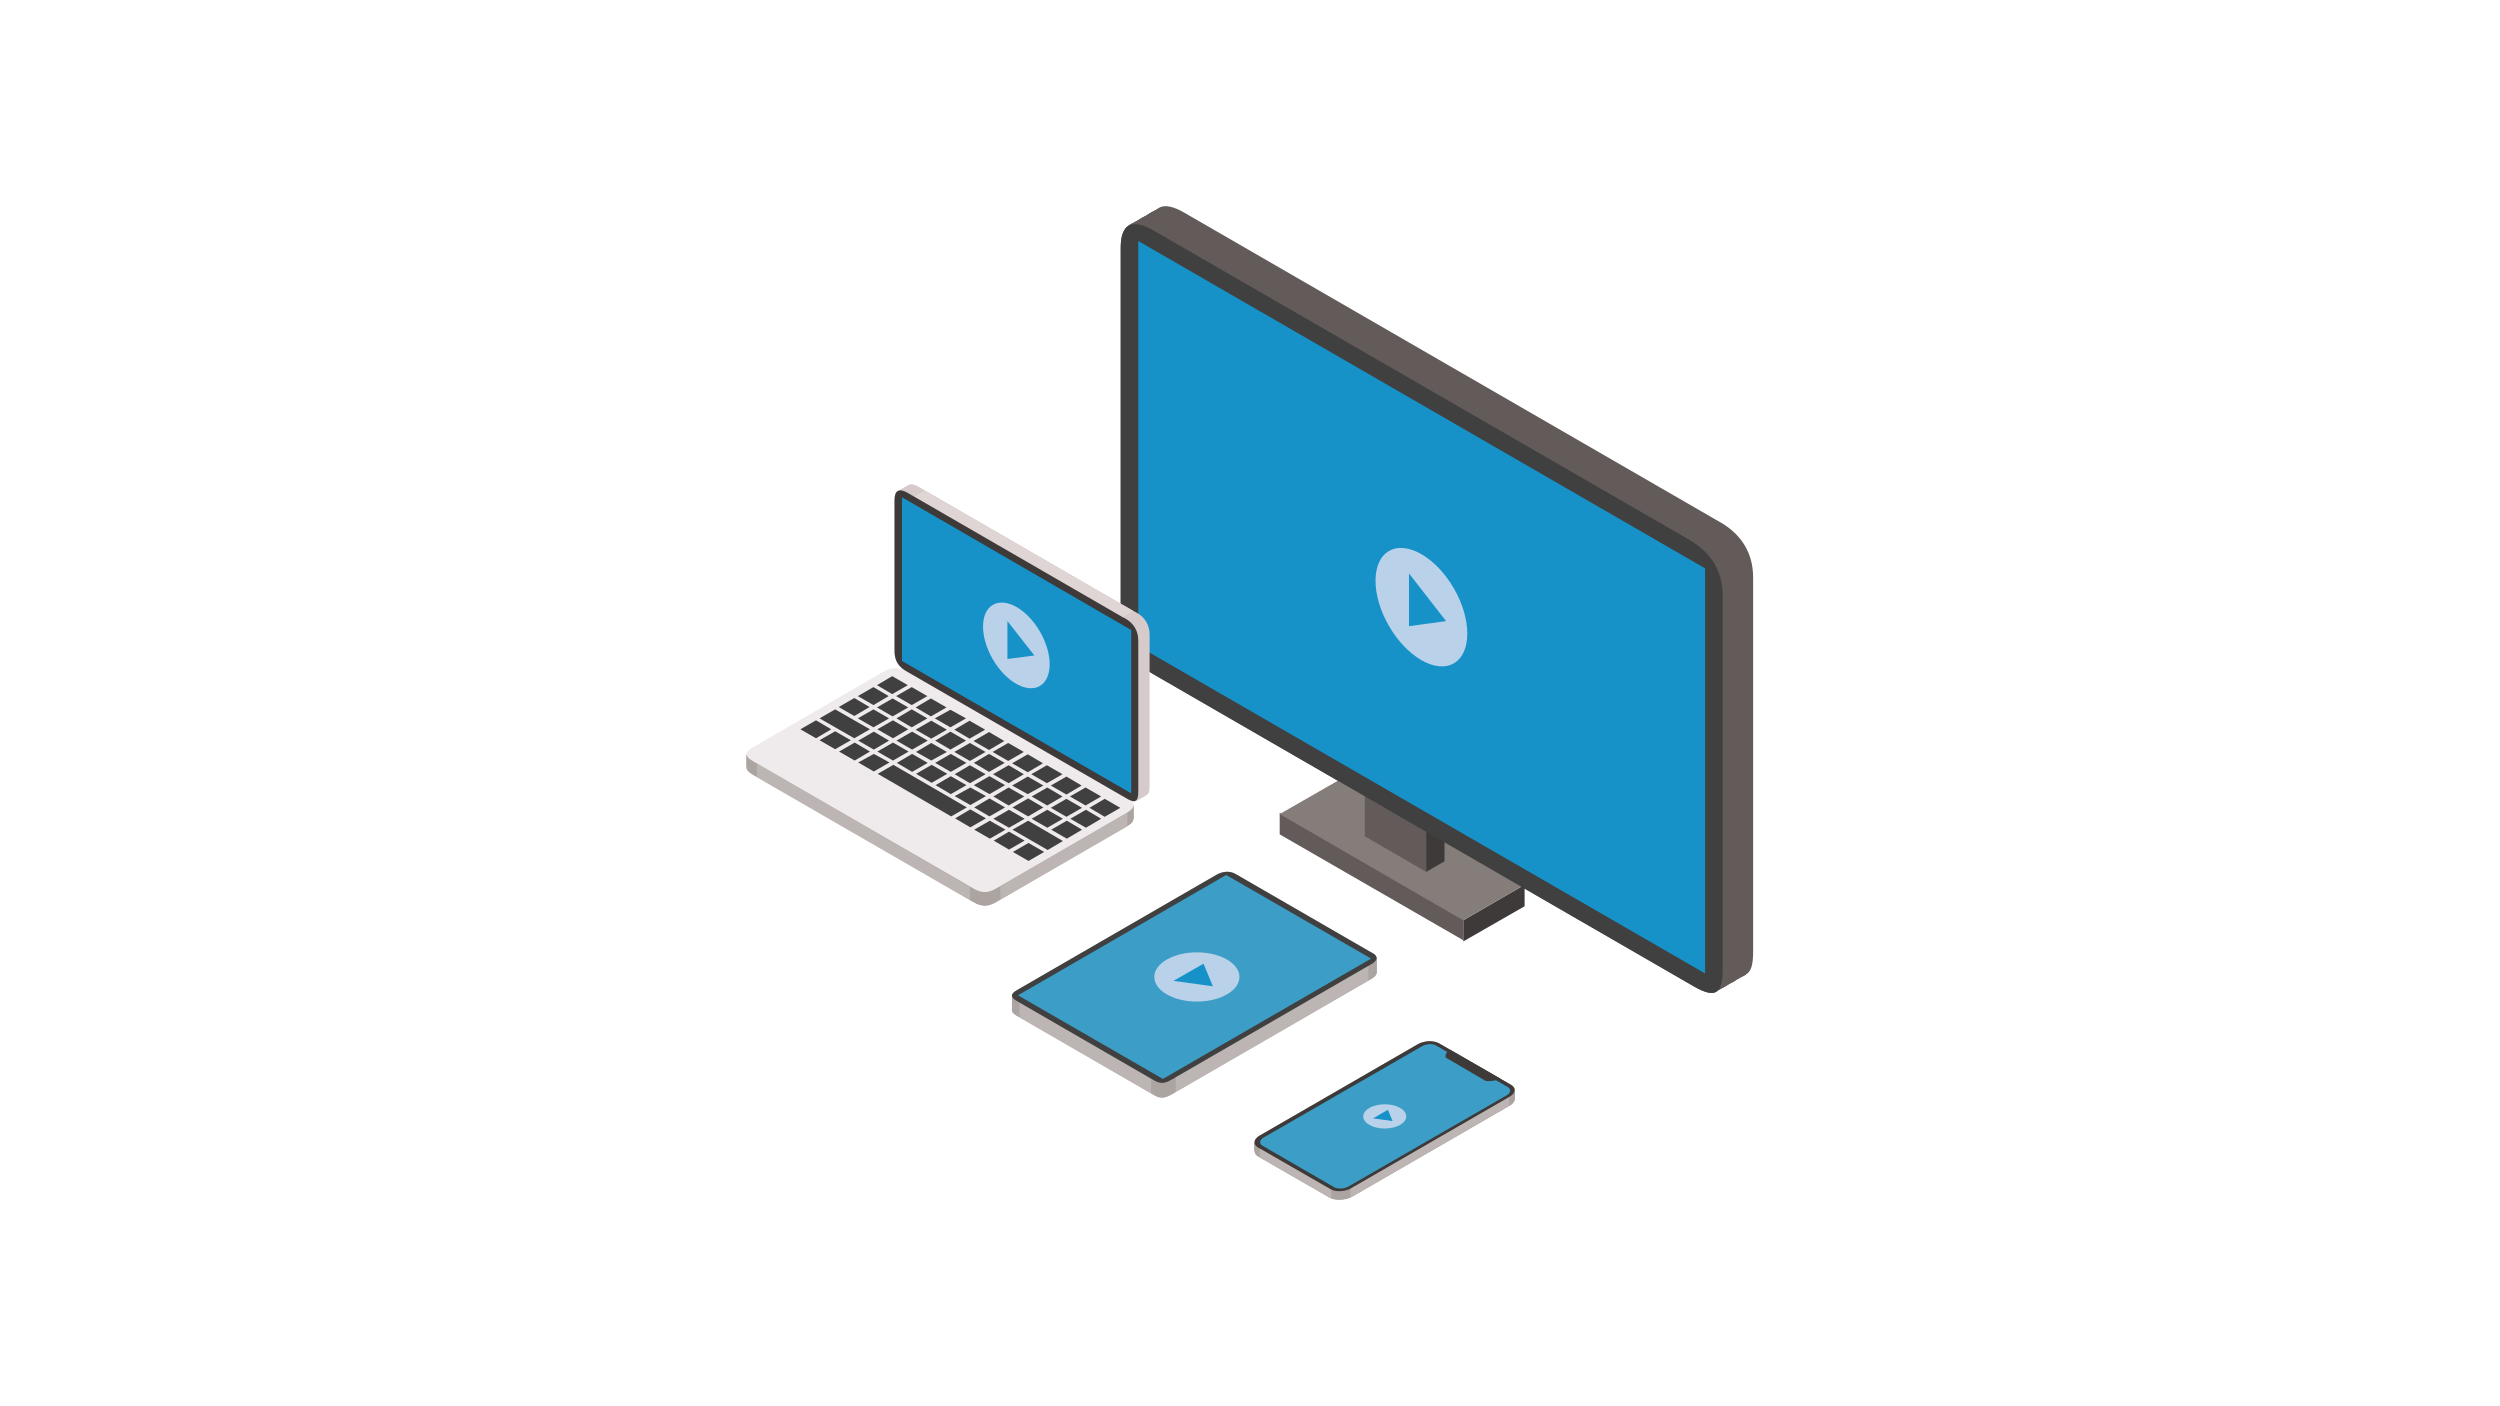 <?xml version="1.0" encoding="utf-8"?>
<!-- Generator: Adobe Illustrator 27.6.1, SVG Export Plug-In . SVG Version: 6.00 Build 0)  -->
<svg version="1.1" xmlns="http://www.w3.org/2000/svg" xmlns:xlink="http://www.w3.org/1999/xlink" x="0px" y="0px"
	 viewBox="0 0 640 360" style="enable-background:new 0 0 640 360;" xml:space="preserve">
<style type="text/css">
	.st0{fill:#FFFFFF;}
	.st1{fill:#625B59;}
	.st2{fill:#3D3A39;}
	.st3{fill:#857D7A;}
	.st4{fill:#404040;}
	.st5{fill:#1692C9;}
	.st6{fill:#B9D2EA;}
	.st7{fill:#ABA4A1;}
	.st8{fill:#D7CACA;}
	.st9{fill:#DFD5D5;}
	.st10{fill:#EFEAEB;}
	.st11{opacity:0.4;fill:#D4D0CE;}
	.st12{fill:#3C9EC7;}
</style>
<g id="レイヤー_2">
	<rect class="st0" width="640" height="360"/>
</g>
<g id="レイヤー_1">
	<g>
		<g>
			<g>
				<path class="st1" d="M439,132.9L303.1,54.4c-5.4-3.1-8.4-1.8-8.4,4.4v95.9c0,6.2,2.8,10.1,8.2,13.2l138.5,80
					c5.4,3.1,7.4,2.1,7.4-4.2v-95.9c0-6.2-3-11-8.4-14.1L439,132.9z"/>
				<path class="st1" d="M438.6,133.1L302.7,54.7c-5.4-3.1-8.4-1.8-8.4,4.4V155c0,6.2,2.8,10.1,8.2,13.2l138.5,80
					c5.4,3.1,7.4,2.1,7.4-4.2v-95.9c0-6.2-3-11-8.4-14.1L438.6,133.1z"/>
				<path class="st1" d="M438.2,133.3L302.4,54.9c-5.4-3.1-8.4-1.8-8.4,4.4v95.9c0,6.2,2.8,10.1,8.2,13.2l138.5,80
					c5.4,3.1,7.4,2.1,7.4-4.2v-95.9c0-6.2-3-11-8.4-14.1L438.2,133.3z"/>
				<path class="st1" d="M437.8,133.5L302,55.1c-5.4-3.1-8.4-1.8-8.4,4.4v95.9c0,6.2,2.8,10.1,8.2,13.2l138.5,80
					c5.4,3.1,7.4,2.1,7.4-4.2v-95.9c0-6.2-3-11-8.4-14.1L437.8,133.5z"/>
				<path class="st1" d="M437.5,133.7L301.6,55.3c-5.4-3.1-8.4-1.8-8.4,4.4v95.9c0,6.2,2.8,10.1,8.2,13.2l138.5,80
					c5.4,3.1,7.4,2.1,7.4-4.2v-95.9c0-6.2-3-11-8.4-14.1L437.5,133.7z"/>
				<path class="st1" d="M437.1,133.9L301.2,55.5c-5.4-3.1-8.4-1.8-8.4,4.4v95.9c0,6.2,2.8,10.1,8.2,13.2l138.5,80
					c5.4,3.1,7.4,2.1,7.4-4.2V149c0-6.2-3-11-8.4-14.1L437.1,133.9z"/>
				<path class="st1" d="M436.7,134.2L300.9,55.7c-5.4-3.1-8.4-1.8-8.4,4.4V156c0,6.2,2.8,10.1,8.2,13.2l138.5,80
					c5.4,3.1,7.4,2.1,7.4-4.2v-95.9c0-6.2-3-11-8.4-14.1L436.7,134.2z"/>
				<path class="st1" d="M436.3,134.4L300.5,55.9c-5.4-3.1-8.4-1.8-8.4,4.4v95.9c0,6.2,2.8,10.1,8.2,13.2l138.5,80
					c5.4,3.1,7.4,2.1,7.4-4.2v-95.9c0-6.2-3-11-8.4-14.1L436.3,134.4z"/>
				<path class="st1" d="M436,134.6L300.1,56.2c-5.4-3.1-8.4-1.8-8.4,4.4v95.9c0,6.2,2.8,10.1,8.2,13.2l138.5,80
					c5.4,3.1,7.4,2.1,7.4-4.2v-95.9c0-6.2-3-11-8.4-14.1L436,134.6z"/>
				<path class="st1" d="M435.6,134.8L299.8,56.4c-5.4-3.1-8.4-1.8-8.4,4.4v95.9c0,6.2,2.8,10.1,8.2,13.2l138.5,80
					c5.4,3.1,7.4,2.1,7.4-4.2v-95.9c0-6.2-3-11-8.4-14.1L435.6,134.8z"/>
				<path class="st1" d="M435.2,135L299.4,56.6c-5.4-3.1-8.4-1.8-8.4,4.4v95.9c0,6.2,2.8,10.1,8.2,13.2l138.5,80
					c5.4,3.1,7.4,2.1,7.4-4.2V150c0-6.2-3-11-8.4-14.1L435.2,135z"/>
				<path class="st1" d="M434.8,135.2L299,56.8c-5.4-3.1-8.4-1.8-8.4,4.4v95.9c0,6.2,2.8,10.1,8.2,13.2l138.5,80
					c5.4,3.1,7.4,2.1,7.4-4.2v-95.9c0-6.2-3-11-8.4-14.1L434.8,135.2z"/>
				<path class="st1" d="M434.5,135.5L298.6,57c-5.4-3.1-8.4-1.8-8.4,4.4v95.9c0,6.2,2.8,10.1,8.2,13.2l138.5,80
					c5.4,3.1,7.4,2.1,7.4-4.2v-95.9c0-6.2-3-11-8.4-14.1L434.5,135.5z"/>
				<path class="st1" d="M434.1,135.7L298.3,57.2c-5.4-3.1-8.4-1.8-8.4,4.4v95.9c0,6.2,2.8,10.1,8.2,13.2l138.5,80
					c5.4,3.1,7.4,2.1,7.4-4.2v-95.9c0-6.2-3-11-8.4-14.1L434.1,135.7z"/>
				<path class="st1" d="M433.7,135.9L297.9,57.5c-5.4-3.1-8.4-1.8-8.4,4.4v95.9c0,6.2,2.8,10.1,8.2,13.2l138.5,80
					c5.4,3.1,7.4,2.1,7.4-4.2v-95.9c0-6.2-3-11-8.4-14.1L433.7,135.9z"/>
				<path class="st1" d="M433.4,136.1L297.5,57.7c-5.4-3.1-8.4-1.8-8.4,4.4V158c0,6.2,2.8,10.1,8.2,13.2l138.5,80
					c5.4,3.1,7.4,2.1,7.4-4.2v-95.9c0-6.2-3-11-8.4-14.1L433.4,136.1z"/>
				<path class="st1" d="M433,136.3L297.1,57.9c-5.4-3.1-8.4-1.8-8.4,4.4v95.9c0,6.2,2.8,10.1,8.2,13.2l138.5,80
					c5.4,3.1,7.4,2.1,7.4-4.2v-95.9c0-6.2-3-11-8.4-14.1L433,136.3z"/>
				<path class="st1" d="M432.6,136.5L296.8,58.1c-5.4-3.1-8.4-1.8-8.4,4.4v95.9c0,6.2,2.8,10.1,8.2,13.2l138.5,80
					c5.4,3.1,7.4,2.1,7.4-4.2v-95.9c0-6.2-3-11-8.4-14.1L432.6,136.5z"/>
				<path class="st1" d="M432.2,136.7L296.4,58.3c-5.4-3.1-8.4-1.8-8.4,4.4v95.9c0,6.2,2.8,10.1,8.2,13.2l138.5,80
					c5.4,3.1,7.4,2.1,7.4-4.2v-95.9c0-6.2-3-11-8.4-14.1L432.2,136.7z"/>
				<path class="st1" d="M431.9,137L296,58.5c-5.4-3.1-8.4-1.8-8.4,4.4v95.9c0,6.2,2.8,10.1,8.2,13.2l138.5,80
					c5.4,3.1,7.4,2.1,7.4-4.2V152c0-6.2-3-11-8.4-14.1L431.9,137z"/>
				<path class="st1" d="M431.5,137.2L295.6,58.7c-5.4-3.1-8.4-1.8-8.4,4.4v95.9c0,6.2,2.8,10.1,8.2,13.2l138.5,80
					c5.4,3.1,7.4,2.1,7.4-4.2v-95.9c0-6.2-3-11-8.4-14.1L431.5,137.2z"/>
				<path class="st1" d="M431.1,137.4L295.3,59c-5.4-3.1-8.4-1.8-8.4,4.4v95.9c0,6.2,2.8,10.1,8.2,13.2l138.5,80
					c5.4,3.1,7.4,2.1,7.4-4.2v-95.9c0-6.2-3-11-8.4-14.1L431.1,137.4z"/>
			</g>
			<g>
				<g>
					<polygon class="st2" points="390.3,232 374.6,241 374.6,235.6 390.3,226.5 					"/>
					<polygon class="st1" points="374.6,240.7 327.6,213.6 327.6,208.1 374.6,235.3 					"/>
					<polygon class="st3" points="374.6,235.6 327.6,208.4 343.3,199.4 390.3,226.5 					"/>
				</g>
				<g>
					<polygon class="st1" points="365.1,223.2 349.4,214.1 349.4,201.5 365.1,210.5 					"/>
					<polygon class="st2" points="369.8,220.5 365.1,223.2 365.1,210.5 369.8,207.8 					"/>
				</g>
			</g>
			<g>
				<g>
					<path class="st4" d="M431.1,137.4L295.3,59c-5.4-3.1-8.4-1.8-8.4,4.4v95.9c0,6.2,2.8,10.1,8.2,13.2l138.5,80
						c5.4,3.1,7.4,2.1,7.4-4.2v-95.9c0-6.2-3-11-8.4-14.1L431.1,137.4z"/>
					<polygon class="st5" points="436.5,249.2 291.4,165.4 291.4,61.7 436.5,145.5 					"/>
				</g>
				<g>
					<ellipse transform="matrix(0.866 -0.5 0.5 0.866 -28.957 202.808)" class="st6" cx="363.9" cy="155.4" rx="9.6" ry="16.6"/>
					<polygon class="st5" points="360.7,146.8 360.7,160.3 370.2,159 					"/>
				</g>
			</g>
		</g>
		<g>
			<g>
				<path class="st7" d="M287.8,204.1l-55-31.8c-2.2-1.3-4.5-1.4-6.7-0.1l-33.5,19.4c-2.2,1.3-1.8,2.4,0.4,3.6l56.1,32.4
					c2.2,1.3,3.8,1.3,6,0l33.5-19.4c2.2-1.3,2-2.6-0.2-3.8L287.8,204.1z"/>
				<path class="st7" d="M287.8,204.3l-55-31.8c-2.2-1.3-4.5-1.4-6.7-0.1l-33.5,19.4c-2.2,1.3-1.8,2.4,0.4,3.6l56.1,32.4
					c2.2,1.3,3.8,1.3,6,0l33.5-19.4c2.2-1.3,2-2.6-0.2-3.8L287.8,204.3z"/>
				<path class="st7" d="M287.8,204.5l-55-31.8c-2.2-1.3-4.5-1.4-6.7-0.1L192.6,192c-2.2,1.3-1.8,2.4,0.4,3.6l56.1,32.4
					c2.2,1.3,3.8,1.3,6,0l33.5-19.4c2.2-1.3,2-2.6-0.2-3.8L287.8,204.5z"/>
				<path class="st7" d="M287.8,204.6l-55-31.8c-2.2-1.3-4.5-1.4-6.7-0.1l-33.5,19.4c-2.2,1.3-1.8,2.4,0.4,3.6l56.1,32.4
					c2.2,1.3,3.8,1.3,6,0l33.5-19.4c2.2-1.3,2-2.6-0.2-3.8L287.8,204.6z"/>
				<path class="st7" d="M287.8,204.8l-55-31.8c-2.2-1.3-4.5-1.4-6.7-0.1l-33.5,19.4c-2.2,1.3-1.8,2.4,0.4,3.6l56.1,32.4
					c2.2,1.3,3.8,1.3,6,0l33.5-19.4c2.2-1.3,2-2.6-0.2-3.8L287.8,204.8z"/>
				<path class="st7" d="M287.8,204.9l-55-31.8c-2.2-1.3-4.5-1.4-6.7-0.1l-33.5,19.4c-2.2,1.3-1.8,2.4,0.4,3.6l56.1,32.4
					c2.2,1.3,3.8,1.3,6,0l33.5-19.4c2.2-1.3,2-2.6-0.2-3.8L287.8,204.9z"/>
				<path class="st7" d="M287.8,205.1l-55-31.8c-2.2-1.3-4.5-1.4-6.7-0.1l-33.5,19.4c-2.2,1.3-1.8,2.4,0.4,3.6l56.1,32.4
					c2.2,1.3,3.8,1.3,6,0l33.5-19.4c2.2-1.3,2-2.6-0.2-3.8L287.8,205.1z"/>
				<path class="st7" d="M287.8,205.2l-55-31.8c-2.2-1.3-4.5-1.4-6.7-0.1l-33.5,19.4c-2.2,1.3-1.8,2.4,0.4,3.6l56.1,32.4
					c2.2,1.3,3.8,1.3,6,0l33.5-19.4c2.2-1.3,2-2.6-0.2-3.8L287.8,205.2z"/>
				<path class="st7" d="M287.8,205.4l-55-31.8c-2.2-1.3-4.5-1.4-6.7-0.1l-33.5,19.4c-2.2,1.3-1.8,2.4,0.4,3.6l56.1,32.4
					c2.2,1.3,3.8,1.3,6,0l33.5-19.4c2.2-1.3,2-2.6-0.2-3.8L287.8,205.4z"/>
				<path class="st7" d="M287.8,205.5l-55-31.8c-2.2-1.3-4.5-1.4-6.7-0.1L192.6,193c-2.2,1.3-1.8,2.4,0.4,3.6l56.1,32.4
					c2.2,1.3,3.8,1.3,6,0l33.5-19.4c2.2-1.3,2-2.6-0.2-3.8L287.8,205.5z"/>
				<path class="st7" d="M287.8,205.7l-55-31.8c-2.2-1.3-4.5-1.4-6.7-0.1l-33.5,19.4c-2.2,1.3-1.8,2.4,0.4,3.6l56.1,32.4
					c2.2,1.3,3.8,1.3,6,0l33.5-19.4c2.2-1.3,2-2.6-0.2-3.8L287.8,205.7z"/>
				<path class="st7" d="M287.8,205.9l-55-31.8c-2.2-1.3-4.5-1.4-6.7-0.1l-33.5,19.4c-2.2,1.3-1.8,2.4,0.4,3.6l56.1,32.4
					c2.2,1.3,3.8,1.3,6,0l33.5-19.4c2.2-1.3,2-2.6-0.2-3.8L287.8,205.9z"/>
				<path class="st7" d="M287.8,206l-55-31.8c-2.2-1.3-4.5-1.4-6.7-0.1l-33.5,19.4c-2.2,1.3-1.8,2.4,0.4,3.6l56.1,32.4
					c2.2,1.3,3.8,1.3,6,0l33.5-19.4c2.2-1.3,2-2.6-0.2-3.8L287.8,206z"/>
				<path class="st7" d="M287.8,206.2l-55-31.8c-2.2-1.3-4.5-1.4-6.7-0.1l-33.5,19.4c-2.2,1.3-1.8,2.4,0.4,3.6l56.1,32.4
					c2.2,1.3,3.8,1.3,6,0l33.5-19.4c2.2-1.3,2-2.6-0.2-3.8L287.8,206.2z"/>
				<path class="st7" d="M287.8,206.3l-55-31.8c-2.2-1.3-4.5-1.4-6.7-0.1l-33.5,19.4c-2.2,1.3-1.8,2.4,0.4,3.6l56.1,32.4
					c2.2,1.3,3.8,1.3,6,0l33.5-19.4c2.2-1.3,2-2.6-0.2-3.8L287.8,206.3z"/>
				<path class="st7" d="M287.8,206.5l-55-31.8c-2.2-1.3-4.5-1.4-6.7-0.1L192.6,194c-2.2,1.3-1.8,2.4,0.4,3.6l56.1,32.4
					c2.2,1.3,3.8,1.3,6,0l33.5-19.4c2.2-1.3,2-2.6-0.2-3.8L287.8,206.5z"/>
				<path class="st7" d="M287.8,206.6l-55-31.8c-2.2-1.3-4.5-1.4-6.7-0.1l-33.5,19.4c-2.2,1.3-1.8,2.4,0.4,3.6l56.1,32.4
					c2.2,1.3,3.8,1.3,6,0l33.5-19.4c2.2-1.3,2-2.6-0.2-3.8L287.8,206.6z"/>
				<path class="st7" d="M287.8,206.8l-55-31.8c-2.2-1.3-4.5-1.4-6.7-0.1l-33.5,19.4c-2.2,1.3-1.8,2.4,0.4,3.6l56.1,32.4
					c2.2,1.3,3.8,1.3,6,0l33.5-19.4c2.2-1.3,2-2.6-0.2-3.8L287.8,206.8z"/>
				<path class="st7" d="M287.8,206.9l-55-31.8c-2.2-1.3-4.5-1.4-6.7-0.1l-33.5,19.4c-2.2,1.3-1.8,2.4,0.4,3.6l56.1,32.4
					c2.2,1.3,3.8,1.3,6,0l33.5-19.4c2.2-1.3,2-2.6-0.2-3.8L287.8,206.9z"/>
				<path class="st7" d="M287.8,207.1l-55-31.8c-2.2-1.3-4.5-1.4-6.7-0.1l-33.5,19.4c-2.2,1.3-1.8,2.4,0.4,3.6l56.1,32.4
					c2.2,1.3,3.8,1.3,6,0l33.5-19.4c2.2-1.3,2-2.6-0.2-3.8L287.8,207.1z"/>
				<path class="st7" d="M287.8,207.3l-55-31.8c-2.2-1.3-4.5-1.4-6.7-0.1l-33.5,19.4c-2.2,1.3-1.8,2.4,0.4,3.6l56.1,32.4
					c2.2,1.3,3.8,1.3,6,0l33.5-19.4c2.2-1.3,2-2.6-0.2-3.8L287.8,207.3z"/>
				<path class="st7" d="M287.8,207.4l-55-31.8c-2.2-1.3-4.5-1.4-6.7-0.1l-33.5,19.4c-2.2,1.3-1.8,2.4,0.4,3.6l56.1,32.4
					c2.2,1.3,3.8,1.3,6,0l33.5-19.4c2.2-1.3,2-2.6-0.2-3.8L287.8,207.4z"/>
			</g>
			<g>
				<path class="st8" d="M287.4,158.1l-55-31.8c-2.2-1.3-3.4-0.7-3.4,1.8v38.7c0,2.5,1.1,4.1,3.3,5.3l56.1,32.4c2.2,1.3,3,0.8,3-1.7
					v-38.7c0-2.5-1.2-4.5-3.4-5.7L287.4,158.1z"/>
				<path class="st8" d="M287.6,158l-55-31.8c-2.2-1.3-3.4-0.7-3.4,1.8v38.7c0,2.5,1.1,4.1,3.3,5.3l56.1,32.4c2.2,1.3,3,0.8,3-1.7
					v-38.7c0-2.5-1.2-4.5-3.4-5.7L287.6,158z"/>
				<path class="st8" d="M287.7,158l-55-31.8c-2.2-1.3-3.4-0.7-3.4,1.8v38.7c0,2.5,1.1,4.1,3.3,5.3l56.1,32.4c2.2,1.3,3,0.8,3-1.7
					V164c0-2.5-1.2-4.5-3.4-5.7L287.7,158z"/>
				<path class="st8" d="M287.8,157.9l-55-31.8c-2.2-1.3-3.4-0.7-3.4,1.8v38.7c0,2.5,1.1,4.1,3.3,5.3l56.1,32.4c2.2,1.3,3,0.8,3-1.7
					v-38.7c0-2.5-1.2-4.5-3.4-5.7L287.8,157.9z"/>
				<path class="st8" d="M288,157.8L233,126c-2.2-1.3-3.4-0.7-3.4,1.8v38.7c0,2.5,1.1,4.1,3.3,5.3l56.1,32.4c2.2,1.3,3,0.8,3-1.7
					v-38.7c0-2.5-1.2-4.5-3.4-5.7L288,157.8z"/>
				<path class="st8" d="M288.1,157.7l-55-31.8c-2.2-1.3-3.4-0.7-3.4,1.8v38.7c0,2.5,1.1,4.1,3.3,5.3l56.1,32.4c2.2,1.3,3,0.8,3-1.7
					v-38.7c0-2.5-1.2-4.5-3.4-5.7L288.1,157.7z"/>
				<path class="st8" d="M288.3,157.6l-55-31.8c-2.2-1.3-3.4-0.7-3.4,1.8v38.7c0,2.5,1.1,4.1,3.3,5.3l56.1,32.4c2.2,1.3,3,0.8,3-1.7
					v-38.7c0-2.5-1.2-4.5-3.4-5.7L288.3,157.6z"/>
				<path class="st8" d="M288.4,157.6l-55-31.8c-2.2-1.3-3.4-0.7-3.4,1.8v38.7c0,2.5,1.1,4.1,3.3,5.3l56.1,32.4c2.2,1.3,3,0.8,3-1.7
					v-38.7c0-2.5-1.2-4.5-3.4-5.7L288.4,157.6z"/>
				<path class="st8" d="M288.5,157.5l-55-31.8c-2.2-1.3-3.4-0.7-3.4,1.8v38.7c0,2.5,1.1,4.1,3.3,5.3l56.1,32.4c2.2,1.3,3,0.8,3-1.7
					v-38.7c0-2.5-1.2-4.5-3.4-5.7L288.5,157.5z"/>
				<path class="st8" d="M288.7,157.4l-55-31.8c-2.2-1.3-3.4-0.7-3.4,1.8v38.7c0,2.5,1.1,4.1,3.3,5.3l56.1,32.4c2.2,1.3,3,0.8,3-1.7
					v-38.7c0-2.5-1.2-4.5-3.4-5.7L288.7,157.4z"/>
				<path class="st8" d="M288.8,157.3l-55-31.8c-2.2-1.3-3.4-0.7-3.4,1.8v38.7c0,2.5,1.1,4.1,3.3,5.3l56.1,32.4c2.2,1.3,3,0.8,3-1.7
					v-38.7c0-2.5-1.2-4.5-3.4-5.7L288.8,157.3z"/>
				<path class="st8" d="M288.9,157.2l-55-31.8c-2.2-1.3-3.4-0.7-3.4,1.8V166c0,2.5,1.1,4.1,3.3,5.3l56.1,32.4c2.2,1.3,3,0.8,3-1.7
					v-38.7c0-2.5-1.2-4.5-3.4-5.7L288.9,157.2z"/>
				<path class="st8" d="M289.1,157.2l-55-31.8c-2.2-1.3-3.4-0.7-3.4,1.8v38.7c0,2.5,1.1,4.1,3.3,5.3l56.1,32.4c2.2,1.3,3,0.8,3-1.7
					v-38.7c0-2.5-1.2-4.5-3.4-5.7L289.1,157.2z"/>
				<path class="st8" d="M289.2,157.1l-55-31.8c-2.2-1.3-3.4-0.7-3.4,1.8v38.7c0,2.5,1.1,4.1,3.3,5.3l56.1,32.4c2.2,1.3,3,0.8,3-1.7
					v-38.7c0-2.5-1.2-4.5-3.4-5.7L289.2,157.1z"/>
				<path class="st8" d="M289.3,157l-55-31.8c-2.2-1.3-3.4-0.7-3.4,1.8v38.7c0,2.5,1.1,4.1,3.3,5.3l56.1,32.4c2.2,1.3,3,0.8,3-1.7
					v-38.7c0-2.5-1.2-4.5-3.4-5.7L289.3,157z"/>
				<path class="st8" d="M289.5,156.9l-55-31.8c-2.2-1.3-3.4-0.7-3.4,1.8v38.7c0,2.5,1.1,4.1,3.3,5.3l56.1,32.4c2.2,1.3,3,0.8,3-1.7
					V163c0-2.5-1.2-4.5-3.4-5.7L289.5,156.9z"/>
				<path class="st8" d="M289.6,156.9l-55-31.8c-2.2-1.3-3.4-0.7-3.4,1.8v38.7c0,2.5,1.1,4.1,3.3,5.3l56.1,32.4c2.2,1.3,3,0.8,3-1.7
					v-38.7c0-2.5-1.2-4.5-3.4-5.7L289.6,156.9z"/>
				<path class="st8" d="M289.7,156.8l-55-31.8c-2.2-1.3-3.4-0.7-3.4,1.8v38.7c0,2.5,1.1,4.1,3.3,5.3l56.1,32.4c2.2,1.3,3,0.8,3-1.7
					v-38.7c0-2.5-1.2-4.5-3.4-5.7L289.7,156.8z"/>
				<path class="st8" d="M289.9,156.7l-55-31.8c-2.2-1.3-3.4-0.7-3.4,1.8v38.7c0,2.5,1.1,4.1,3.3,5.3l56.1,32.4c2.2,1.3,3,0.8,3-1.7
					v-38.7c0-2.5-1.2-4.5-3.4-5.7L289.9,156.7z"/>
				<path class="st8" d="M290,156.6l-55-31.8c-2.2-1.3-3.4-0.7-3.4,1.8v38.7c0,2.5,1.1,4.1,3.3,5.3l56.1,32.4c2.2,1.3,3,0.8,3-1.7
					v-38.7c0-2.5-1.2-4.5-3.4-5.7L290,156.6z"/>
				<path class="st8" d="M290.1,156.5l-55-31.8c-2.2-1.3-3.4-0.7-3.4,1.8v38.7c0,2.5,1.1,4.1,3.3,5.3l56.1,32.4c2.2,1.3,3,0.8,3-1.7
					v-38.7c0-2.5-1.2-4.5-3.4-5.7L290.1,156.5z"/>
				<path class="st8" d="M290.3,156.5l-55-31.8c-2.2-1.3-3.4-0.7-3.4,1.8v38.7c0,2.5,1.1,4.1,3.3,5.3l56.1,32.4c2.2,1.3,3,0.8,3-1.7
					v-38.7c0-2.5-1.2-4.5-3.4-5.7L290.3,156.5z"/>
			</g>
			<polygon class="st9" points="236.7,125.6 234,127.1 287.4,158 290.1,156.4 			"/>
			<g>
				<path class="st10" d="M287.8,203.9l-55-31.8c-2.2-1.3-4.5-1.4-6.7-0.1l-33.5,19.4c-2.2,1.3-1.8,2.4,0.4,3.6l56.1,32.4
					c2.2,1.3,3.8,1.3,6,0l33.5-19.4c2.2-1.3,2-2.6-0.2-3.8L287.8,203.9z"/>
				<g>
					<g>
						<polygon class="st4" points="228.4,177.7 224.5,175.4 228.4,173.1 232.4,175.4 						"/>
						<polygon class="st4" points="233.4,180.5 229.4,178.2 233.4,175.9 237.4,178.2 						"/>
						<polygon class="st4" points="238.3,183.4 234.4,181.1 238.3,178.8 242.3,181.1 						"/>
						<polygon class="st4" points="243.3,186.2 239.3,183.9 243.3,181.7 247.3,183.9 						"/>
						<polygon class="st4" points="248.2,189.1 244.3,186.8 248.2,184.5 252.2,186.8 						"/>
						<polygon class="st4" points="253.2,192 249.2,189.7 253.2,187.4 257.1,189.7 						"/>
						<polygon class="st4" points="258.1,194.8 254.1,192.5 258.1,190.2 262.1,192.5 						"/>
						<polygon class="st4" points="263.1,197.7 259.1,195.4 263.1,193.1 267,195.4 						"/>
						<polygon class="st4" points="268,200.5 264,198.2 268,195.9 272,198.2 						"/>
						<polygon class="st4" points="273,203.4 269,201.1 273,198.8 276.9,201.1 						"/>
						<polygon class="st4" points="277.9,206.2 273.9,203.9 277.9,201.6 281.9,203.9 						"/>
						<polygon class="st4" points="282.8,209.1 278.9,206.8 282.8,204.5 286.8,206.8 						"/>
					</g>
					<g>
						<polygon class="st4" points="223.6,180.5 219.6,178.2 223.6,175.9 227.5,178.2 						"/>
						<polygon class="st4" points="228.5,183.4 224.5,181.1 228.5,178.8 232.5,181.1 						"/>
						<polygon class="st4" points="233.4,186.2 229.5,183.9 233.4,181.6 237.4,183.9 						"/>
						<polygon class="st4" points="238.4,189.1 234.4,186.8 238.4,184.5 242.4,186.8 						"/>
						<polygon class="st4" points="243.3,191.9 239.4,189.6 243.3,187.3 247.3,189.6 						"/>
						<polygon class="st4" points="248.3,194.8 244.3,192.5 248.3,190.2 252.3,192.5 						"/>
						<polygon class="st4" points="253.2,197.6 249.3,195.3 253.2,193 257.2,195.3 						"/>
						<polygon class="st4" points="258.2,200.5 254.2,198.2 258.2,195.9 262.1,198.2 						"/>
						<polygon class="st4" points="263.1,203.3 259.1,201.1 263.1,198.8 267.1,201.1 						"/>
						<polygon class="st4" points="268.1,206.2 264.1,203.9 268.1,201.6 272,203.9 						"/>
						<polygon class="st4" points="273,209.1 269,206.8 273,204.5 277,206.8 						"/>
						<polygon class="st4" points="278,211.9 274,209.6 278,207.3 281.9,209.6 						"/>
					</g>
					<g>
						<polygon class="st4" points="218.7,183.3 214.7,181 218.7,178.7 222.6,181 						"/>
						<polygon class="st4" points="223.6,186.2 219.6,183.9 223.6,181.6 227.6,183.9 						"/>
						<polygon class="st4" points="228.6,189 224.6,186.7 228.6,184.4 232.5,186.7 						"/>
						<polygon class="st4" points="233.5,191.9 229.5,189.6 233.5,187.3 237.5,189.6 						"/>
						<polygon class="st4" points="238.4,194.7 234.5,192.5 238.4,190.2 242.4,192.5 						"/>
						<polygon class="st4" points="243.4,197.6 239.4,195.3 243.4,193 247.4,195.3 						"/>
						<polygon class="st4" points="248.3,200.5 244.4,198.2 248.3,195.9 252.3,198.2 						"/>
						<polygon class="st4" points="253.3,203.3 249.3,201 253.3,198.7 257.3,201 						"/>
						<polygon class="st4" points="258.2,206.2 254.3,203.9 258.2,201.6 262.2,203.9 						"/>
						<polygon class="st4" points="263.2,209 259.2,206.7 263.2,204.4 267.1,206.7 						"/>
						<polygon class="st4" points="268.1,211.9 264.1,209.6 268.1,207.3 272.1,209.6 						"/>
						<polygon class="st4" points="273.1,214.7 269.1,212.4 273.1,210.1 277,212.4 						"/>
					</g>
					<polygon class="st4" points="218.7,189 209.8,183.9 213.8,181.6 222.7,186.7 					"/>
					<polygon class="st4" points="223.7,191.9 219.7,189.6 223.7,187.3 227.6,189.6 					"/>
					<polygon class="st4" points="228.6,194.7 224.6,192.4 228.6,190.1 232.6,192.4 					"/>
					<polygon class="st4" points="233.5,197.6 229.6,195.3 233.5,193 237.5,195.3 					"/>
					<polygon class="st4" points="238.5,200.4 234.5,198.1 238.5,195.8 242.5,198.1 					"/>
					<polygon class="st4" points="243.4,203.3 239.5,201 243.4,198.7 247.4,201 					"/>
					<polygon class="st4" points="248.4,206.1 244.4,203.8 248.4,201.6 252.4,203.8 					"/>
					<polygon class="st4" points="253.3,209 249.4,206.7 253.3,204.4 257.3,206.7 					"/>
					<polygon class="st4" points="258.3,211.9 254.3,209.6 258.3,207.3 262.3,209.6 					"/>
					<polygon class="st4" points="268.2,217.6 259.2,212.4 263.2,210.1 272.1,215.3 					"/>
					<polygon class="st4" points="208.9,189 204.9,186.7 208.9,184.4 212.8,186.7 					"/>
					<polygon class="st4" points="213.8,191.8 209.8,189.5 213.8,187.2 217.8,189.5 					"/>
					<polygon class="st4" points="218.8,194.7 214.8,192.4 218.8,190.1 222.7,192.4 					"/>
					<polygon class="st4" points="223.7,197.5 219.7,195.2 223.7,193 227.7,195.2 					"/>
					<polygon class="st4" points="243.5,209 224.7,198.1 228.7,195.8 247.5,206.7 					"/>
					<polygon class="st4" points="248.4,211.8 244.5,209.5 248.4,207.2 252.4,209.5 					"/>
					<polygon class="st4" points="253.4,214.7 249.4,212.4 253.4,210.1 257.4,212.4 					"/>
					<polygon class="st4" points="258.3,217.5 254.4,215.2 258.3,212.9 262.3,215.2 					"/>
					<polygon class="st4" points="263.3,220.4 259.3,218.1 263.3,215.8 267.3,218.1 					"/>
				</g>
			</g>
			<polygon class="st11" points="193.8,195.5 193.8,199.1 248.3,230.5 248.3,227.1 			"/>
			<polygon class="st11" points="256.1,226.9 256.1,230.3 288.6,211.6 288.6,208.1 			"/>
			<path class="st2" d="M287.4,158l-55-31.8c-2.2-1.3-3.4-0.7-3.4,1.8v38.7c0,2.5,1.1,4.1,3.3,5.3l56.1,32.4c2.2,1.3,3,0.8,3-1.7
				v-38.7c0-2.5-1.2-4.5-3.4-5.7L287.4,158z"/>
			<polygon class="st5" points="289.6,203.1 230.9,169.2 230.9,127.3 289.6,161.3 			"/>
			<g>
				<ellipse transform="matrix(0.866 -0.5 0.5 0.866 -47.746 152.261)" class="st6" cx="260.2" cy="165.2" rx="7" ry="12"/>
				<polygon class="st5" points="257.9,159 257.9,168.7 264.8,167.8 				"/>
			</g>
		</g>
		<g>
			<g>
				<path class="st7" d="M351,243.8l-34.6-20c-1.5-0.9-3.2-0.8-4.9,0.1l-51.2,29.6c-1.7,1-1.6,1.8-0.1,2.7l35.3,20.4
					c1.5,0.9,2.7,0.8,4.4-0.2l51.2-29.6c1.7-1,1.7-2,0.3-2.8L351,243.8z"/>
				<path class="st7" d="M351,244l-34.6-20c-1.5-0.9-3.2-0.8-4.9,0.1l-51.2,29.6c-1.7,1-1.6,1.8-0.1,2.7l35.3,20.4
					c1.5,0.9,2.7,0.8,4.4-0.2l51.2-29.6c1.7-1,1.7-2,0.3-2.8L351,244z"/>
				<path class="st7" d="M351,244.2l-34.6-20c-1.5-0.9-3.2-0.8-4.9,0.1l-51.2,29.6c-1.7,1-1.6,1.8-0.1,2.7l35.3,20.4
					c1.5,0.9,2.7,0.8,4.4-0.2l51.2-29.6c1.7-1,1.7-2,0.3-2.8L351,244.2z"/>
				<path class="st7" d="M351,244.4l-34.6-20c-1.5-0.9-3.2-0.8-4.9,0.1l-51.2,29.6c-1.7,1-1.6,1.8-0.1,2.7l35.3,20.4
					c1.5,0.9,2.7,0.8,4.4-0.2l51.2-29.6c1.7-1,1.7-2,0.3-2.8L351,244.4z"/>
				<path class="st7" d="M351,244.6l-34.6-20c-1.5-0.9-3.2-0.8-4.9,0.1l-51.2,29.6c-1.7,1-1.6,1.8-0.1,2.7l35.3,20.4
					c1.5,0.9,2.7,0.8,4.4-0.2l51.2-29.6c1.7-1,1.7-2,0.3-2.8L351,244.6z"/>
				<path class="st7" d="M351,244.7l-34.6-20c-1.5-0.9-3.2-0.8-4.9,0.1l-51.2,29.6c-1.7,1-1.6,1.8-0.1,2.7l35.3,20.4
					c1.5,0.9,2.7,0.8,4.4-0.2l51.2-29.6c1.7-1,1.7-2,0.3-2.8L351,244.7z"/>
				<path class="st7" d="M351,244.9l-34.6-20c-1.5-0.9-3.2-0.8-4.9,0.1l-51.2,29.6c-1.7,1-1.6,1.8-0.1,2.7l35.3,20.4
					c1.5,0.9,2.7,0.8,4.4-0.2l51.2-29.6c1.7-1,1.7-2,0.3-2.8L351,244.9z"/>
				<path class="st7" d="M351,245.1l-34.6-20c-1.5-0.9-3.2-0.8-4.9,0.1l-51.2,29.6c-1.7,1-1.6,1.8-0.1,2.7l35.3,20.4
					c1.5,0.9,2.7,0.8,4.4-0.2l51.2-29.6c1.7-1,1.7-2,0.3-2.8L351,245.1z"/>
				<path class="st7" d="M351,245.3l-34.6-20c-1.5-0.9-3.2-0.8-4.9,0.1L260.3,255c-1.7,1-1.6,1.8-0.1,2.7l35.3,20.4
					c1.5,0.9,2.7,0.8,4.4-0.2l51.2-29.6c1.7-1,1.7-2,0.3-2.8L351,245.3z"/>
				<path class="st7" d="M351,245.5l-34.6-20c-1.5-0.9-3.2-0.8-4.9,0.1l-51.2,29.6c-1.7,1-1.6,1.8-0.1,2.7l35.3,20.4
					c1.5,0.9,2.7,0.8,4.4-0.2l51.2-29.6c1.7-1,1.7-2,0.3-2.8L351,245.5z"/>
				<path class="st7" d="M351,245.6l-34.6-20c-1.5-0.9-3.2-0.8-4.9,0.1l-51.2,29.6c-1.7,1-1.6,1.8-0.1,2.7l35.3,20.4
					c1.5,0.9,2.7,0.8,4.4-0.2l51.2-29.6c1.7-1,1.7-2,0.3-2.8L351,245.6z"/>
				<path class="st7" d="M351,245.8l-34.6-20c-1.5-0.9-3.2-0.8-4.9,0.1l-51.2,29.6c-1.7,1-1.6,1.8-0.1,2.7l35.3,20.4
					c1.5,0.9,2.7,0.8,4.4-0.2l51.2-29.6c1.7-1,1.7-2,0.3-2.8L351,245.8z"/>
				<path class="st7" d="M351,246l-34.6-20c-1.5-0.9-3.2-0.8-4.9,0.1l-51.2,29.6c-1.7,1-1.6,1.8-0.1,2.7l35.3,20.4
					c1.5,0.9,2.7,0.8,4.4-0.2l51.2-29.6c1.7-1,1.7-2,0.3-2.8L351,246z"/>
				<path class="st7" d="M351,246.2l-34.6-20c-1.5-0.9-3.2-0.8-4.9,0.1l-51.2,29.6c-1.7,1-1.6,1.8-0.1,2.7l35.3,20.4
					c1.5,0.9,2.7,0.8,4.4-0.2l51.2-29.6c1.7-1,1.7-2,0.3-2.8L351,246.2z"/>
				<path class="st7" d="M351,246.4l-34.6-20c-1.5-0.9-3.2-0.8-4.9,0.1l-51.2,29.6c-1.7,1-1.6,1.8-0.1,2.7l35.3,20.4
					c1.5,0.9,2.7,0.8,4.4-0.2l51.2-29.6c1.7-1,1.7-2,0.3-2.8L351,246.4z"/>
				<path class="st7" d="M351,246.5l-34.6-20c-1.5-0.9-3.2-0.8-4.9,0.1l-51.2,29.6c-1.7,1-1.6,1.8-0.1,2.7l35.3,20.4
					c1.5,0.9,2.7,0.8,4.4-0.2l51.2-29.6c1.7-1,1.7-2,0.3-2.8L351,246.5z"/>
				<path class="st7" d="M351,246.7l-34.6-20c-1.5-0.9-3.2-0.8-4.9,0.1l-51.2,29.6c-1.7,1-1.6,1.8-0.1,2.7l35.3,20.4
					c1.5,0.9,2.7,0.8,4.4-0.2l51.2-29.6c1.7-1,1.7-2,0.3-2.8L351,246.7z"/>
				<path class="st7" d="M351,246.9l-34.6-20c-1.5-0.9-3.2-0.8-4.9,0.1l-51.2,29.6c-1.7,1-1.6,1.8-0.1,2.7l35.3,20.4
					c1.5,0.9,2.7,0.8,4.4-0.2l51.2-29.6c1.7-1,1.7-2,0.3-2.8L351,246.9z"/>
				<path class="st7" d="M351,247.1l-34.6-20c-1.5-0.9-3.2-0.8-4.9,0.1l-51.2,29.6c-1.7,1-1.6,1.8-0.1,2.7l35.3,20.4
					c1.5,0.9,2.7,0.8,4.4-0.2l51.2-29.6c1.7-1,1.7-2,0.3-2.8L351,247.1z"/>
				<path class="st7" d="M351,247.3l-34.6-20c-1.5-0.9-3.2-0.8-4.9,0.1L260.3,257c-1.7,1-1.6,1.8-0.1,2.7l35.3,20.4
					c1.5,0.9,2.7,0.8,4.4-0.2l51.2-29.6c1.7-1,1.7-2,0.3-2.8L351,247.3z"/>
				<path class="st7" d="M351,247.5l-34.6-20c-1.5-0.9-3.2-0.8-4.9,0.1l-51.2,29.6c-1.7,1-1.6,1.8-0.1,2.7l35.3,20.4
					c1.5,0.9,2.7,0.8,4.4-0.2l51.2-29.6c1.7-1,1.7-2,0.3-2.8L351,247.5z"/>
				<path class="st7" d="M351,247.6l-34.6-20c-1.5-0.9-3.2-0.8-4.9,0.1l-51.2,29.6c-1.7,1-1.6,1.8-0.1,2.7l35.3,20.4
					c1.5,0.9,2.7,0.8,4.4-0.2l51.2-29.6c1.7-1,1.7-2,0.3-2.8L351,247.6z"/>
			</g>
			<polygon class="st11" points="261,256.6 261,260.5 294.7,279.9 294.7,276.2 			"/>
			<g>
				<path class="st4" d="M351,243.8l-34.6-20c-1.5-0.9-3.2-0.8-4.9,0.1l-51.2,29.6c-1.7,1-1.6,1.8-0.1,2.7l35.3,20.4
					c1.5,0.9,2.7,0.8,4.4-0.2l51.2-29.6c1.7-1,1.7-2,0.3-2.8L351,243.8z"/>
				<polygon class="st12" points="297.7,276.2 260.6,254.8 313.9,224 351,245.4 				"/>
				<polygon class="st11" points="301,275.8 301,279.6 350.3,251.1 350.3,247.3 				"/>
				<g>
					<ellipse class="st6" cx="306.4" cy="250.1" rx="10.9" ry="6.3"/>
					<polygon class="st5" points="308.1,246.7 300.4,251.1 310.5,252.5 					"/>
				</g>
			</g>
		</g>
		<g>
			<g>
				<path class="st7" d="M340.5,306.7l-18.4-10.6c-1.4-0.8-1.2-2.2,0.4-3.1l40.5-23.4c1.6-0.9,4-1,5.4-0.2l18.4,10.6
					c1.4,0.8,1.2,2.2-0.4,3.1l-40.5,23.4C344.3,307.3,341.9,307.4,340.5,306.7z"/>
				<path class="st7" d="M340.5,306.5L322.2,296c-1.4-0.8-1.2-2.2,0.4-3.1l40.5-23.4c1.6-0.9,4-1,5.4-0.2l18.4,10.6
					c1.4,0.8,1.2,2.2-0.4,3.1l-40.5,23.4C344.3,307.2,341.9,307.3,340.5,306.5z"/>
				<path class="st7" d="M340.5,306.4l-18.4-10.6c-1.4-0.8-1.2-2.2,0.4-3.1l40.5-23.4c1.6-0.9,4-1,5.4-0.2l18.4,10.6
					c1.4,0.8,1.2,2.2-0.4,3.1l-40.5,23.4C344.3,307.1,341.9,307.2,340.5,306.4z"/>
				<path class="st7" d="M340.5,306.3l-18.4-10.6c-1.4-0.8-1.2-2.2,0.4-3.1l40.5-23.4c1.6-0.9,4-1,5.4-0.2l18.4,10.6
					c1.4,0.8,1.2,2.2-0.4,3.1l-40.5,23.4C344.3,307,341.9,307.1,340.5,306.3z"/>
				<path class="st7" d="M340.5,306.2l-18.4-10.6c-1.4-0.8-1.2-2.2,0.4-3.1l40.5-23.4c1.6-0.9,4-1,5.4-0.2l18.4,10.6
					c1.4,0.8,1.2,2.2-0.4,3.1L345.9,306C344.3,306.9,341.9,307,340.5,306.2z"/>
				<path class="st7" d="M340.5,306.1l-18.4-10.6c-1.4-0.8-1.2-2.2,0.4-3.1l40.5-23.4c1.6-0.9,4-1,5.4-0.2l18.4,10.6
					c1.4,0.8,1.2,2.2-0.4,3.1l-40.5,23.4C344.3,306.8,341.9,306.9,340.5,306.1z"/>
				<path class="st7" d="M340.5,306l-18.4-10.6c-1.4-0.8-1.2-2.2,0.4-3.1l40.5-23.4c1.6-0.9,4-1,5.4-0.2l18.4,10.6
					c1.4,0.8,1.2,2.2-0.4,3.1l-40.5,23.4C344.3,306.7,341.9,306.8,340.5,306z"/>
				<path class="st7" d="M340.5,305.9l-18.4-10.6c-1.4-0.8-1.2-2.2,0.4-3.1l40.5-23.4c1.6-0.9,4-1,5.4-0.2l18.4,10.6
					c1.4,0.8,1.2,2.2-0.4,3.1l-40.5,23.4C344.3,306.6,341.9,306.7,340.5,305.9z"/>
				<path class="st7" d="M340.5,305.8l-18.4-10.6c-1.4-0.8-1.2-2.2,0.4-3.1l40.5-23.4c1.6-0.9,4-1,5.4-0.2l18.4,10.6
					c1.4,0.8,1.2,2.2-0.4,3.1l-40.5,23.4C344.3,306.5,341.9,306.6,340.5,305.8z"/>
				<path class="st7" d="M340.5,305.7l-18.4-10.6c-1.4-0.8-1.2-2.2,0.4-3.1l40.5-23.4c1.6-0.9,4-1,5.4-0.2l18.4,10.6
					c1.4,0.8,1.2,2.2-0.4,3.1l-40.5,23.4C344.3,306.4,341.9,306.5,340.5,305.7z"/>
				<path class="st7" d="M340.5,305.6L322.2,295c-1.4-0.8-1.2-2.2,0.4-3.1l40.5-23.4c1.6-0.9,4-1,5.4-0.2l18.4,10.6
					c1.4,0.8,1.2,2.2-0.4,3.1l-40.5,23.4C344.3,306.3,341.9,306.4,340.5,305.6z"/>
				<path class="st7" d="M340.5,305.5l-18.4-10.6c-1.4-0.8-1.2-2.2,0.4-3.1l40.5-23.4c1.6-0.9,4-1,5.4-0.2l18.4,10.6
					c1.4,0.8,1.2,2.2-0.4,3.1l-40.5,23.4C344.3,306.2,341.9,306.3,340.5,305.5z"/>
				<path class="st7" d="M340.5,305.4l-18.4-10.6c-1.4-0.8-1.2-2.2,0.4-3.1l40.5-23.4c1.6-0.9,4-1,5.4-0.2l18.4,10.6
					c1.4,0.8,1.2,2.2-0.4,3.1l-40.5,23.4C344.3,306.1,341.9,306.2,340.5,305.4z"/>
				<path class="st7" d="M340.5,305.3l-18.4-10.6c-1.4-0.8-1.2-2.2,0.4-3.1l40.5-23.4c1.6-0.9,4-1,5.4-0.2l18.4,10.6
					c1.4,0.8,1.2,2.2-0.4,3.1l-40.5,23.4C344.3,306,341.9,306.1,340.5,305.3z"/>
				<path class="st7" d="M340.5,305.2l-18.4-10.6c-1.4-0.8-1.2-2.2,0.4-3.1l40.5-23.4c1.6-0.9,4-1,5.4-0.2l18.4,10.6
					c1.4,0.8,1.2,2.2-0.4,3.1l-40.5,23.4C344.3,305.9,341.9,306,340.5,305.2z"/>
				<path class="st7" d="M340.5,305.1l-18.4-10.6c-1.4-0.8-1.2-2.2,0.4-3.1l40.5-23.4c1.6-0.9,4-1,5.4-0.2l18.4,10.6
					c1.4,0.8,1.2,2.2-0.4,3.1l-40.5,23.4C344.3,305.8,341.9,305.9,340.5,305.1z"/>
				<path class="st7" d="M340.5,305l-18.4-10.6c-1.4-0.8-1.2-2.2,0.4-3.1l40.5-23.4c1.6-0.9,4-1,5.4-0.2l18.4,10.6
					c1.4,0.8,1.2,2.2-0.4,3.1l-40.5,23.4C344.3,305.7,341.9,305.8,340.5,305z"/>
				<path class="st7" d="M340.5,304.9l-18.4-10.6c-1.4-0.8-1.2-2.2,0.4-3.1l40.5-23.4c1.6-0.9,4-1,5.4-0.2l18.4,10.6
					c1.4,0.8,1.2,2.2-0.4,3.1l-40.5,23.4C344.3,305.5,341.9,305.6,340.5,304.9z"/>
				<path class="st7" d="M340.5,304.7l-18.4-10.6c-1.4-0.8-1.2-2.2,0.4-3.1l40.5-23.4c1.6-0.9,4-1,5.4-0.2l18.4,10.6
					c1.4,0.8,1.2,2.2-0.4,3.1l-40.5,23.4C344.3,305.4,341.9,305.5,340.5,304.7z"/>
				<path class="st7" d="M340.5,304.6L322.2,294c-1.4-0.8-1.2-2.2,0.4-3.1l40.5-23.4c1.6-0.9,4-1,5.4-0.2l18.4,10.6
					c1.4,0.8,1.2,2.2-0.4,3.1l-40.5,23.4C344.3,305.3,341.9,305.4,340.5,304.6z"/>
				<path class="st7" d="M340.5,304.5l-18.4-10.6c-1.4-0.8-1.2-2.2,0.4-3.1l40.5-23.4c1.6-0.9,4-1,5.4-0.2l18.4,10.6
					c1.4,0.8,1.2,2.2-0.4,3.1l-40.5,23.4C344.3,305.2,341.9,305.3,340.5,304.5z"/>
				<path class="st7" d="M340.5,304.4l-18.4-10.6c-1.4-0.8-1.2-2.2,0.4-3.1l40.5-23.4c1.6-0.9,4-1,5.4-0.2l18.4,10.6
					c1.4,0.8,1.2,2.2-0.4,3.1l-40.5,23.4C344.3,305.1,341.9,305.2,340.5,304.4z"/>
			</g>
			<path class="st2" d="M340.5,304.4l-18.4-10.6c-1.4-0.8-1.2-2.2,0.4-3.1l40.5-23.4c1.6-0.9,4-1,5.4-0.2l18.4,10.6
				c1.4,0.8,1.2,2.2-0.4,3.1l-40.5,23.4C344.3,305.1,341.9,305.2,340.5,304.4z"/>
			<g>
				<path class="st12" d="M341.5,303.9l-18.3-10.6c-0.9-0.5-0.8-1.5,0.3-2.1l40.6-23.4c1.1-0.6,2.7-0.7,3.6-0.1l18.3,10.6
					c0.9,0.5,0.8,1.5-0.3,2.1l-40.6,23.4C344,304.4,342.4,304.4,341.5,303.9z"/>
				<g>
					<ellipse class="st6" cx="354.5" cy="285.8" rx="5.5" ry="3.1"/>
					<polygon class="st5" points="355.3,284.1 351.5,286.3 356.5,287 					"/>
				</g>
			</g>
			<path class="st2" d="M380.3,276.7l-10.1-5.9c-0.6-0.3,0.5-2.4,1.1-2l12.7,7.3C384.5,276.4,380.9,277,380.3,276.7z"/>
			<polygon class="st11" points="322.5,294 322.5,296.2 340.8,306.8 340.8,304.5 			"/>
			<polygon class="st11" points="345.7,304.3 345.7,306.6 386.3,283.1 386.3,280.9 			"/>
		</g>
	</g>
</g>
</svg>
